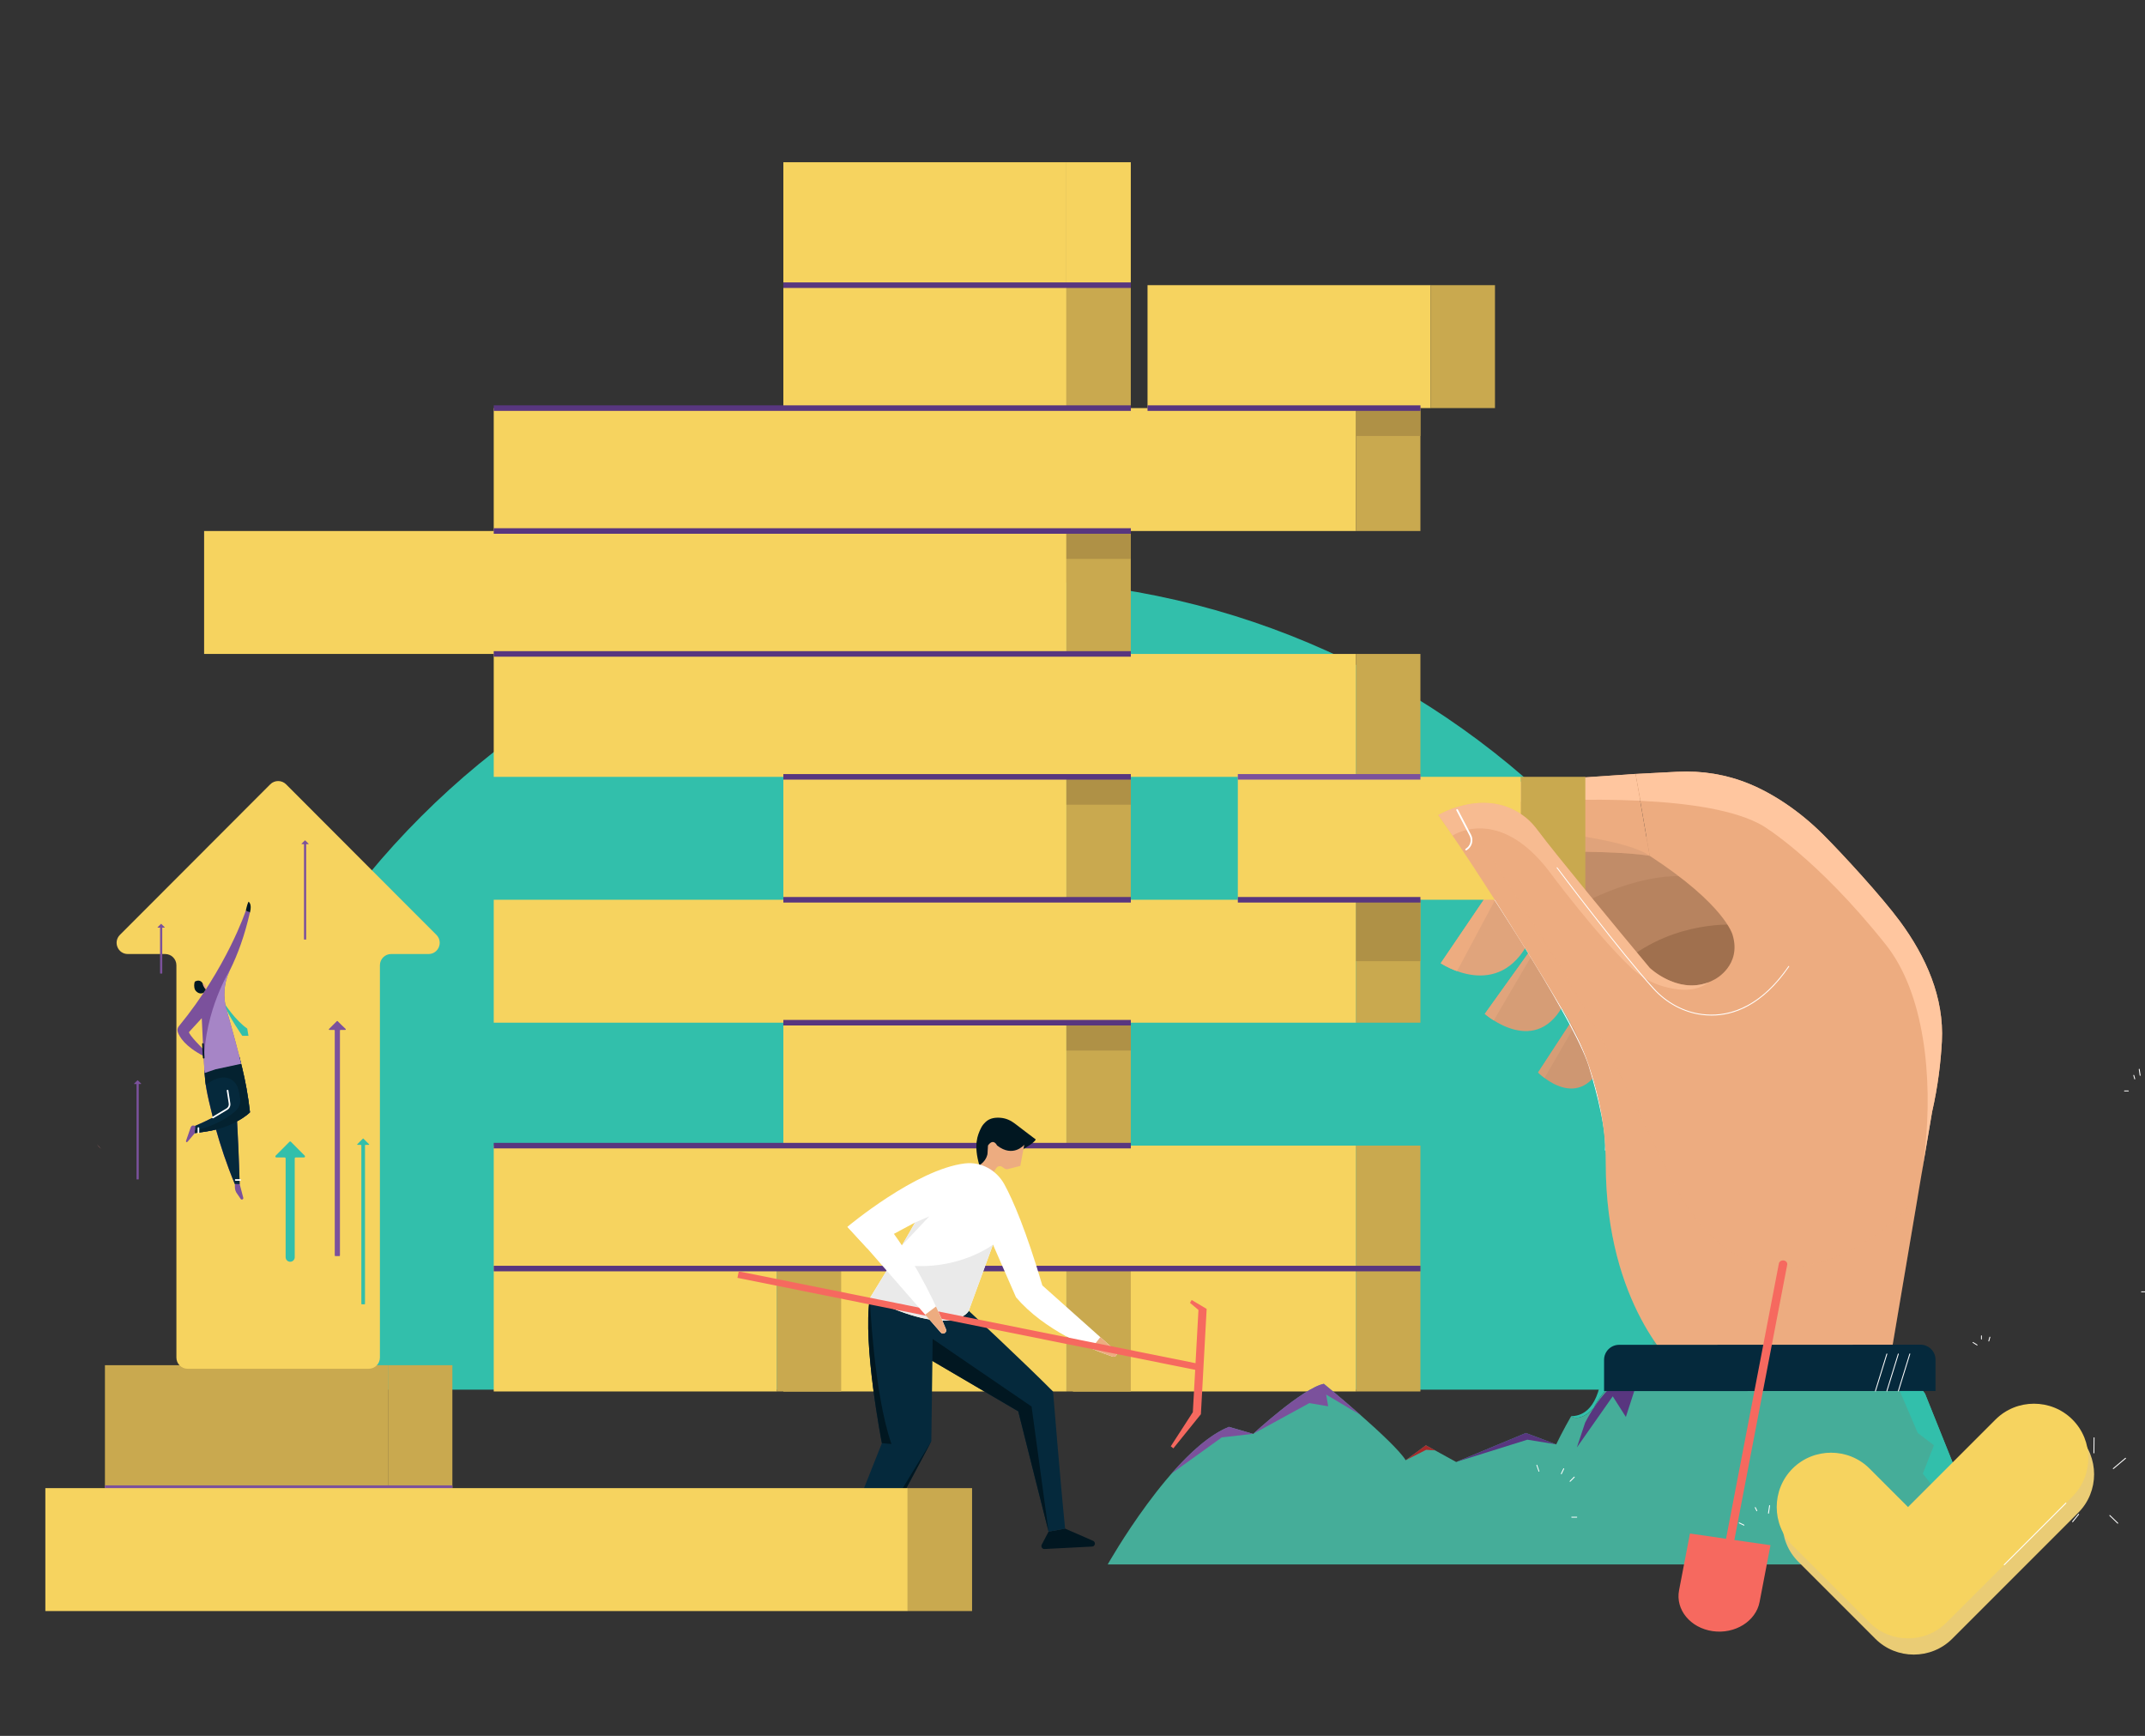 <?xml version="1.0" encoding="UTF-8"?> <svg xmlns="http://www.w3.org/2000/svg" xmlns:xlink="http://www.w3.org/1999/xlink" version="1.1" id="Layer_1" x="0px" y="0px" viewBox="0 0 500 404.57" style="enable-background:new 0 0 500 404.57;" xml:space="preserve"><rect x="0" y="0" width="500" height="404.57" fill="#333333" stroke="none"/> <style type="text/css"> .st0{fill:#32BFAB;} .st1{fill:#F6D35F;} .st2{fill:#C9A94F;} .st3{fill:#A0704E;} .st4{fill:#B7835F;} .st5{fill:#E0A47C;} .st6{fill:#EDAC80;} .st7{fill:#C18C68;} .st8{fill:#FFC69F;} .st9{opacity:0.4;} .st10{fill:#CE9772;} .st11{fill:#D69D76;} .st12{fill:#FFFFFF;} .st13{fill:#58367F;} .st14{fill:#7B519C;} .st15{fill:#AF9146;} .st16{fill:#45AD99;} .st17{fill:#A82A2A;} .st18{opacity:0.15;} .st19{fill:#05293C;} .st20{opacity:0.57;} .st21{fill:#EACC75;} .st22{fill:#F6695F;} .st23{fill:#011721;} .st24{fill:#EAEAEA;} .st25{fill:#F48787;} .st26{fill:#042230;} .st27{fill:#A685C6;} </style> <g> <g> <path class="st0" d="M231.63,135.04c-104.29,0-188.84,84.55-188.84,188.84h377.69C420.47,219.59,335.93,135.04,231.63,135.04z"></path> </g> </g> <g> <rect x="182.6" y="295.65" class="st1" width="65.99" height="28.65"></rect> </g> <g> <rect x="250.1" y="295.65" class="st1" width="65.99" height="28.65"></rect> </g> <g> <rect x="316.09" y="295.65" class="st2" width="15.01" height="28.65"></rect> </g> <g> <rect x="115.09" y="267" class="st1" width="201.01" height="28.65"></rect> </g> <g> <rect x="316.09" y="267" class="st2" width="15.01" height="28.65"></rect> </g> <g> <g id="XMLID_137_"> <g id="XMLID_9_"> <g id="XMLID_10_"> <g id="XMLID_323_"> <g id="XMLID_379_"> <g id="XMLID_93_"> <g> <g> <path class="st3" d="M412.73,217.98l-8.89-4.87L381.13,218l-3.17,5.54c0,0,4.54,15.52,5.09,15.8 c0.55,0.27,18.74,4.37,20.66,3.96c1.92-0.41,11.76-11.63,11.9-12.45C415.74,230.02,412.73,217.98,412.73,217.98z"></path> </g> </g> </g> </g> </g> </g> </g> </g> <g id="XMLID_135_"> <g id="XMLID_11_"> <g id="XMLID_12_"> <g id="XMLID_322_"> <g id="XMLID_378_"> <g id="XMLID_92_"> <g> <g> <path class="st4" d="M404.65,215.53c0,0-13.95-1.23-25.85,8.49l-11.36-6.42l-1.25-9.03l10.14-6.33l18.74-0.01l13.82,12.88 L404.65,215.53z"></path> </g> </g> </g> </g> </g> </g> </g> </g> <g id="XMLID_129_"> <g id="XMLID_13_"> <g id="XMLID_14_"> <g id="XMLID_321_"> <g id="XMLID_377_"> <g id="XMLID_91_"> <g> <g> <path class="st5" d="M348.63,205.63l-12.8,18.86c0,0,13.53,9.15,20.67-5.28L348.63,205.63z"></path> </g> </g> </g> </g> </g> </g> </g> </g> <g id="XMLID_144_"> <g id="XMLID_15_"> <g id="XMLID_16_"> <g id="XMLID_320_"> <g id="XMLID_376_"> <g id="XMLID_90_"> <g> <g> <path class="st6" d="M335.83,224.5c0,0,1.52,1.02,3.8,1.84l10.03-18.76l-1.69-0.98L335.83,224.5z"></path> </g> </g> </g> </g> </g> </g> </g> </g> <g id="XMLID_132_"> <g id="XMLID_17_"> <g id="XMLID_18_"> <g id="XMLID_319_"> <g id="XMLID_375_"> <g id="XMLID_89_"> <g> <g> <path class="st7" d="M357.31,196.39l32.97-1.66l2.38,9.55c0,0-8.47-1.18-22.17,5.45l-6.6,0L357.31,196.39z"></path> </g> </g> </g> </g> </g> </g> </g> </g> <g id="XMLID_130_"> <g id="XMLID_19_"> <g id="XMLID_20_"> <g id="XMLID_318_"> <g id="XMLID_374_"> <g id="XMLID_88_"> <g> <g> <path class="st6" d="M381.25,180.38l-58.28,3.92c0,0-0.74,15.29,18.42,14.59c0,0,32.48-1.27,43.15,0.57L381.25,180.38z"></path> </g> </g> </g> </g> </g> </g> </g> </g> <g id="XMLID_148_"> <g id="XMLID_21_"> <g id="XMLID_22_"> <g id="XMLID_317_"> <g id="XMLID_373_"> <g id="XMLID_87_"> <g> <g> <path class="st8" d="M382.41,186.63l-1.17-6.26l-58.28,3.92c0,0-0.11,2.39,0.93,5.24 C329.4,188.86,358.32,185.46,382.41,186.63z"></path> </g> </g> </g> </g> </g> </g> </g> </g> <g id="XMLID_155_" class="st9"> <g id="XMLID_80_"> <g id="XMLID_24_"> <g id="XMLID_316_"> <g id="XMLID_372_"> <g id="XMLID_86_"> <g> <g> <path class="st10" d="M341.39,198.89c0,0,32.48-1.27,43.15,0.57c-9.28-6.73-59.92-8.34-59.95-8.34 C326.62,195.09,331.17,199.26,341.39,198.89z"></path> </g> </g> </g> </g> </g> </g> </g> </g> <g id="XMLID_133_"> <g id="XMLID_23_"> <g id="XMLID_25_"> <g id="XMLID_315_"> <g id="XMLID_371_"> <g id="XMLID_85_"> <g> <g> <path class="st11" d="M356.76,221.43L346.1,236.3c0,0,12.25,10.8,18.81-3.05L356.76,221.43z"></path> </g> </g> </g> </g> </g> </g> </g> </g> <g id="XMLID_134_"> <g id="XMLID_26_"> <g id="XMLID_27_"> <g id="XMLID_314_"> <g id="XMLID_370_"> <g id="XMLID_84_"> <g> <g> <path class="st10" d="M367.54,236.17l-9.01,13.79c0,0,9.89,10.1,15.35-2.91L367.54,236.17z"></path> </g> </g> </g> </g> </g> </g> </g> </g> <g id="XMLID_146_"> <g id="XMLID_28_"> <g id="XMLID_29_"> <g id="XMLID_313_"> <g id="XMLID_369_"> <g id="XMLID_83_"> <g> <g> <path class="st5" d="M348.2,237.82l9.12-15.57l0,0l-0.57-0.82L346.1,236.3C346.1,236.3,346.9,237.01,348.2,237.82z"></path> </g> </g> </g> </g> </g> </g> </g> </g> <g id="XMLID_149_"> <g id="XMLID_30_"> <g id="XMLID_31_"> <g id="XMLID_312_"> <g id="XMLID_368_"> <g id="XMLID_82_"> <g> <g> <path class="st11" d="M360.04,251.24l7.38-12.78l-0.62-1.16l-8.27,12.66C358.53,249.95,359.1,250.53,360.04,251.24z"></path> </g> </g> </g> </g> </g> </g> </g> </g> <g id="XMLID_161_"> <g id="XMLID_162_"> <g id="XMLID_111_"> <g id="XMLID_254_"> <g id="XMLID_366_"> <g id="XMLID_79_"> <g> <g> <path class="st12" d="M374.22,268.18C374.22,268.18,374.22,268.18,374.22,268.18c-0.06,0-0.11-0.05-0.1-0.11 c0.49-5.8-3.49-18.58-3.53-18.71c-2.46-9.79-24.03-42.37-24.25-42.7c-0.03-0.05-0.02-0.11,0.03-0.14 c0.05-0.03,0.11-0.02,0.14,0.03c0.22,0.33,21.81,32.93,24.27,42.76c0.04,0.12,4.03,12.95,3.53,18.78 C374.32,268.14,374.28,268.18,374.22,268.18z"></path> </g> </g> </g> </g> </g> </g> </g> </g> </g> <g> <g> <rect x="182.6" y="37.81" class="st1" width="65.99" height="28.65"></rect> </g> <g> <rect x="248.58" y="37.81" class="st1" width="15.01" height="28.65"></rect> </g> </g> <g> <rect x="182.6" y="66.46" class="st1" width="65.99" height="28.65"></rect> </g> <g> <rect x="248.58" y="66.46" class="st2" width="15.01" height="28.65"></rect> </g> <g> <rect x="182.6" y="238.35" class="st1" width="65.99" height="28.65"></rect> </g> <g> <rect x="248.58" y="238.35" class="st2" width="15.01" height="28.65"></rect> </g> <g> <rect x="182.6" y="181.05" class="st1" width="65.99" height="28.65"></rect> </g> <g> <rect x="248.58" y="181.05" class="st2" width="15.01" height="28.65"></rect> </g> <g> <rect x="267.49" y="66.46" class="st1" width="65.99" height="28.65"></rect> </g> <g> <rect x="333.47" y="66.46" class="st2" width="15.01" height="28.65"></rect> </g> <g> <g> <rect x="24.46" y="318.18" class="st2" width="65.99" height="28.65"></rect> </g> <g> <rect x="90.44" y="318.18" class="st2" width="15.01" height="28.65"></rect> </g> </g> <g> <rect x="115.09" y="295.65" class="st1" width="65.99" height="28.65"></rect> </g> <g> <rect x="181.07" y="295.65" class="st2" width="15.01" height="28.65"></rect> </g> <g> <rect x="248.58" y="295.65" class="st2" width="15.01" height="28.65"></rect> </g> <g> <rect x="288.54" y="181.05" class="st1" width="65.99" height="28.65"></rect> </g> <g> <rect x="354.53" y="181.05" class="st2" width="15.01" height="28.65"></rect> </g> <g> <rect x="115.09" y="95.11" class="st1" width="201.01" height="28.65"></rect> </g> <g> <rect x="316.09" y="95.11" class="st2" width="15.01" height="28.65"></rect> </g> <g> <rect x="115.09" y="152.41" class="st1" width="201.01" height="28.65"></rect> </g> <g> <rect x="316.09" y="152.41" class="st2" width="15.01" height="28.65"></rect> </g> <g> <rect x="115.09" y="209.7" class="st1" width="201.01" height="28.65"></rect> </g> <g> <rect x="316.09" y="209.7" class="st2" width="15.01" height="28.65"></rect> </g> <g> <rect x="211.58" y="346.83" class="st2" width="15.01" height="28.65"></rect> </g> <g> <rect x="47.58" y="123.76" class="st1" width="201.01" height="28.65"></rect> </g> <g> <rect x="248.58" y="123.76" class="st2" width="15.01" height="28.65"></rect> </g> <g> <rect x="115.09" y="94.47" class="st13" width="148.51" height="1.29"></rect> </g> <g> <rect x="182.6" y="65.82" class="st13" width="81" height="1.29"></rect> </g> <g> <rect x="182.6" y="209.06" class="st13" width="81" height="1.29"></rect> </g> <g> <rect x="115.09" y="266.36" class="st13" width="148.51" height="1.29"></rect> </g> <g> <rect x="115.09" y="295.01" class="st13" width="216.02" height="1.29"></rect> </g> <g> <rect x="115.09" y="151.76" class="st13" width="148.51" height="1.29"></rect> </g> <g> <rect x="288.54" y="180.41" class="st14" width="42.56" height="1.29"></rect> </g> <g> <rect x="248.58" y="123.76" class="st15" width="15.01" height="6.5"></rect> </g> <g> <rect x="316.09" y="95.11" class="st15" width="15.01" height="6.5"></rect> </g> <g> <rect x="248.58" y="181.05" class="st15" width="15.01" height="6.5"></rect> </g> <g> <rect x="248.58" y="238.35" class="st15" width="15.01" height="6.5"></rect> </g> <g> <rect x="316.09" y="209.7" class="st15" width="15.01" height="14.32"></rect> </g> <g> <rect x="115.09" y="123.11" class="st13" width="148.51" height="1.29"></rect> </g> <g> <rect x="182.6" y="180.41" class="st13" width="81" height="1.29"></rect> </g> <g> <rect x="24.46" y="346.19" class="st14" width="81" height="1.29"></rect> </g> <g> <rect x="182.6" y="237.71" class="st13" width="81" height="1.29"></rect> </g> <g> <rect x="288.54" y="209.06" class="st13" width="42.56" height="1.29"></rect> </g> <g> <rect x="267.49" y="94.47" class="st13" width="63.62" height="1.29"></rect> </g> <g> <g> <g> <g> <g> <path class="st16" d="M448.73,324.82l-13.47-18.31l-8.66-35.97c-12.01-3.99-30.43-6.19-30.43-6.19 c-4.24,7.57-8.67,24.48-8.67,24.48c-1.92,1.98-2,7.2-2,7.2l1.3,2.97l-0.47,6.42l0.94,2.87l-3.34,0.51l3.34-0.51l-2.16,4.9 l3.85,2.3l-1.45,3c-11.03-1.09-16.02,9.68-16.02,9.68c-2.15,2.35-4.24,2.67-5.26,1.89c0.12-0.21,0.24-0.43,0.37-0.65 c-2.4,4.16-3.85,7.23-3.85,7.23l-7.06-2.66l-16.25,6.76l-7.06-3.89l-4.71,3.48c-2.59-4.3-19.07-17.81-19.07-17.81 c-4.94,1.02-16.48,11.67-16.48,11.67l-5.65-1.64c-13.19,5.32-28.26,32.06-28.26,32.06h206.5L448.73,324.82z"></path> </g> <g> <polygon class="st13" points="362.74,336.63 356.03,335.54 339.43,340.73 355.68,333.97 "></polygon> </g> <g> <polygon class="st17" points="334.54,338.04 332.44,337.9 327.66,340.32 332.36,336.84 "></polygon> </g> <g> <g> <path class="st14" d="M292.1,334.18l-5.65-1.64c-4.47,1.8-9.15,6.06-13.39,10.91L284.8,335L292.1,334.18z"></path> </g> <g> <path class="st14" d="M309.6,327.76l-0.47-2.73l8.02,4.77c-4.44-3.92-8.57-7.29-8.57-7.29c-4.94,1.02-16.48,11.67-16.48,11.67 l13.11-7.17L309.6,327.76z"></path> </g> </g> <g> <polygon class="st0" points="435.26,306.51 447.03,333.97 450.8,336.84 448.21,343.45 464.69,364.6 448.73,324.82 "></polygon> </g> <g> <path class="st0" d="M386.79,298.99l-0.47,6.42l0.94,2.87l-1.13,0.17l0.74,1.16l7.26,5.87c0.78-4.27-6.63-26.65-6.63-26.65 c-1.92,1.98-2,7.2-2,7.2L386.79,298.99z"></path> </g> <g> <path class="st0" d="M387.5,288.82c2,6.52,6.63,26.65,6.63,26.65l4.71-7.51l-4.71-21.29l7.85-6.14l-5.81-6.14v-10.04 C391.94,271.91,387.5,288.82,387.5,288.82z"></path> </g> <g> <path class="st13" d="M369.49,331.58l-1.92,5.77l8.36-11.92l3.06,4.81l3.65-11.26C382.63,318.98,375.53,319.93,369.49,331.58z"></path> </g> <g> <path class="st0" d="M385.11,313.18l2.16-4.9l-3.34,0.51c-3.93,2.25-9.87,6.24-10.54,11.52c-1.12,8.94-5.24,9.73-7.18,9.75 c1.02,0.78,3.12,0.46,5.26-1.89c0,0,5-10.78,16.02-9.68l1.45-3L385.11,313.18z"></path> </g> <g> <path class="st0" d="M396.17,264.35l29.67,40.71l4.08-6.69l5.34,8.14l-8.66-35.97C426.6,270.53,414.7,265.68,396.17,264.35z"></path> </g> </g> </g> <g> <path class="st12" d="M492.61,342.39c-0.03,0-0.06-0.01-0.08-0.04c-0.04-0.04-0.03-0.11,0.01-0.15l2.85-2.41 c0.04-0.04,0.11-0.03,0.15,0.01c0.04,0.04,0.03,0.11-0.01,0.15l-2.85,2.41C492.66,342.39,492.64,342.39,492.61,342.39z"></path> </g> <g> <path class="st12" d="M488.09,338.73L488.09,338.73c-0.06,0-0.1-0.05-0.1-0.1l0.04-3.54c0-0.06,0.05-0.1,0.1-0.1h0 c0.06,0,0.1,0.05,0.1,0.1l-0.04,3.54C488.19,338.69,488.14,338.73,488.09,338.73z"></path> </g> <g> <path class="st12" d="M481.73,340.47c-0.03,0-0.06-0.01-0.08-0.04l-1.33-1.73c-0.03-0.05-0.03-0.11,0.02-0.15 c0.04-0.03,0.11-0.03,0.15,0.02l1.33,1.73c0.03,0.05,0.03,0.11-0.02,0.15C481.77,340.46,481.75,340.47,481.73,340.47z"></path> </g> <g> <path class="st12" d="M477.76,348.64c-0.04,0-0.09-0.03-0.1-0.07c-0.02-0.05,0.02-0.11,0.07-0.13l2.29-0.68 c0.06-0.01,0.11,0.02,0.13,0.07c0.02,0.05-0.02,0.11-0.07,0.13l-2.29,0.68C477.78,348.64,477.77,348.64,477.76,348.64z"></path> </g> <g> <path class="st12" d="M483.13,354.77c-0.02,0-0.05-0.01-0.07-0.02c-0.04-0.04-0.05-0.1-0.02-0.15l1.4-1.74 c0.04-0.05,0.1-0.05,0.15-0.02c0.04,0.04,0.05,0.1,0.02,0.15l-1.4,1.74C483.19,354.75,483.16,354.77,483.13,354.77z"></path> </g> <g> <path class="st12" d="M493.65,355.11c-0.03,0-0.05-0.01-0.07-0.03l-1.86-1.8c-0.04-0.04-0.04-0.11,0-0.15 c0.04-0.04,0.11-0.04,0.15,0l1.86,1.8c0.04,0.04,0.04,0.11,0,0.15C493.71,355.1,493.68,355.11,493.65,355.11z"></path> </g> <g> <path class="st12" d="M559.49,356.02c-0.06,0-0.1-0.05-0.1-0.1v-0.9c0-0.06,0.05-0.1,0.1-0.1c0.06,0,0.1,0.05,0.1,0.1v0.9 C559.6,355.97,559.55,356.02,559.49,356.02z"></path> </g> <g> <path class="st12" d="M555.06,356.78c-0.03,0-0.06-0.01-0.08-0.04l-0.68-0.76c-0.04-0.04-0.03-0.11,0.01-0.15 c0.04-0.04,0.11-0.04,0.15,0.01l0.68,0.76c0.04,0.04,0.03,0.11-0.01,0.15C555.11,356.77,555.09,356.78,555.06,356.78z"></path> </g> <g> <path class="st12" d="M555.8,365.31c-0.02,0-0.04-0.01-0.06-0.02c-0.05-0.03-0.05-0.1-0.02-0.15l1.01-1.33 c0.03-0.05,0.1-0.05,0.15-0.02c0.05,0.03,0.05,0.1,0.02,0.15l-1.01,1.33C555.86,365.3,555.83,365.31,555.8,365.31z"></path> </g> <g> <path class="st12" d="M516.04,298.68C516.03,298.68,516.03,298.68,516.04,298.68l-1.88-0.15c-0.06,0-0.1-0.05-0.1-0.11 c0-0.06,0.05-0.1,0.11-0.1l1.87,0.15c0.06,0,0.1,0.05,0.1,0.11C516.14,298.64,516.09,298.68,516.04,298.68z"></path> </g> <g> <path class="st12" d="M510.21,292.89c-0.02,0-0.04-0.01-0.06-0.02c-0.05-0.03-0.06-0.1-0.02-0.15l0.99-1.35 c0.03-0.05,0.1-0.06,0.15-0.02c0.05,0.03,0.06,0.1,0.02,0.15l-0.99,1.35C510.27,292.88,510.24,292.89,510.21,292.89z"></path> </g> <g> <path class="st12" d="M504.63,291.54c-0.04,0-0.08-0.02-0.1-0.06l-0.98-2.17c-0.02-0.05,0-0.11,0.05-0.14 c0.05-0.02,0.11,0,0.14,0.05l0.98,2.17c0.02,0.05,0,0.11-0.05,0.14C504.66,291.54,504.64,291.54,504.63,291.54z"></path> </g> <g> <path class="st12" d="M501.05,301.17h-1.87c-0.06,0-0.1-0.05-0.1-0.1s0.05-0.1,0.1-0.1h1.87c0.06,0,0.1,0.05,0.1,0.1 S501.1,301.17,501.05,301.17z"></path> </g> <g> <path class="st12" d="M463.59,312.64c-0.01,0-0.02,0-0.03,0c-0.06-0.02-0.09-0.07-0.07-0.13l0.25-0.9 c0.01-0.06,0.07-0.09,0.13-0.07c0.06,0.02,0.09,0.07,0.07,0.13l-0.25,0.9C463.68,312.61,463.64,312.64,463.59,312.64z"></path> </g> <g> <path class="st12" d="M461.87,312.19c-0.06,0-0.1-0.05-0.1-0.1v-0.76c0-0.06,0.05-0.1,0.1-0.1c0.06,0,0.1,0.05,0.1,0.1v0.76 C461.97,312.14,461.92,312.19,461.87,312.19z"></path> </g> <g> <path class="st12" d="M460.86,313.58c-0.02,0-0.04,0-0.06-0.02l-0.94-0.59c-0.05-0.03-0.06-0.09-0.03-0.14 c0.03-0.05,0.09-0.06,0.14-0.03l0.94,0.59c0.05,0.03,0.06,0.09,0.03,0.14C460.93,313.56,460.9,313.58,460.86,313.58z"></path> </g> <g> <path class="st12" d="M412.24,352.78c0,0-0.01,0-0.02,0c-0.06-0.01-0.1-0.06-0.09-0.12l0.26-1.77c0.01-0.06,0.06-0.1,0.12-0.09 c0.06,0.01,0.1,0.06,0.09,0.12l-0.26,1.77C412.34,352.74,412.3,352.78,412.24,352.78z"></path> </g> <g> <path class="st12" d="M409.51,352.21c-0.04,0-0.08-0.02-0.09-0.06l-0.36-0.75c-0.02-0.05,0-0.11,0.05-0.14 c0.05-0.03,0.11,0,0.14,0.05l0.36,0.75c0.02,0.05,0,0.11-0.05,0.14C409.54,352.2,409.53,352.21,409.51,352.21z"></path> </g> <g> <path class="st12" d="M406.52,355.56c-0.01,0-0.03,0-0.05-0.01l-1.09-0.52c-0.05-0.02-0.07-0.09-0.05-0.14 c0.03-0.05,0.09-0.07,0.14-0.05l1.09,0.52c0.05,0.02,0.07,0.09,0.05,0.14C406.59,355.54,406.56,355.56,406.52,355.56z"></path> </g> <g> <path class="st12" d="M367.55,353.7h-1.18c-0.06,0-0.1-0.05-0.1-0.1c0-0.06,0.05-0.1,0.1-0.1h1.18c0.06,0,0.1,0.05,0.1,0.1 C367.65,353.66,367.61,353.7,367.55,353.7z"></path> </g> <g> <path class="st12" d="M365.98,345.35c-0.03,0-0.05-0.01-0.07-0.03c-0.04-0.04-0.04-0.11,0-0.15l0.98-0.99 c0.04-0.04,0.11-0.04,0.15,0c0.04,0.04,0.04,0.11,0,0.15l-0.98,0.99C366.04,345.34,366.01,345.35,365.98,345.35z"></path> </g> <g> <path class="st12" d="M363.94,343.59c-0.01,0-0.03,0-0.04-0.01c-0.05-0.02-0.07-0.09-0.05-0.14l0.56-1.18 c0.02-0.05,0.09-0.07,0.14-0.05c0.05,0.02,0.07,0.09,0.05,0.14l-0.56,1.18C364.02,343.57,363.98,343.59,363.94,343.59z"></path> </g> <g> <path class="st12" d="M358.73,343c-0.04,0-0.08-0.03-0.1-0.07l-0.49-1.42c-0.02-0.05,0.01-0.11,0.06-0.13 c0.06-0.02,0.11,0.01,0.13,0.07l0.49,1.42c0.02,0.05-0.01,0.11-0.06,0.13C358.76,343,358.75,343,358.73,343z"></path> </g> <g> <path class="st12" d="M502.02,251.91c-0.01,0-0.01,0-0.02,0c-0.06-0.01-0.09-0.06-0.08-0.12l0.17-0.97 c0.01-0.06,0.07-0.09,0.12-0.08c0.06,0.01,0.09,0.06,0.08,0.12l-0.17,0.97C502.11,251.88,502.07,251.91,502.02,251.91z"></path> </g> <g> <path class="st12" d="M498.86,250.73c-0.05,0-0.1-0.04-0.1-0.09l-0.21-1.42c-0.01-0.06,0.03-0.11,0.09-0.12 c0.06-0.01,0.11,0.03,0.12,0.09l0.21,1.42c0.01,0.06-0.03,0.11-0.09,0.12C498.87,250.73,498.87,250.73,498.86,250.73z"></path> </g> <g> <path class="st12" d="M497.61,251.56c-0.05,0-0.09-0.03-0.1-0.08l-0.23-0.83c-0.02-0.06,0.02-0.11,0.07-0.13 c0.05-0.01,0.11,0.02,0.13,0.07l0.23,0.83c0.02,0.06-0.02,0.11-0.07,0.13C497.63,251.56,497.62,251.56,497.61,251.56z"></path> </g> <g> <path class="st12" d="M496.12,254.36h-0.9c-0.06,0-0.1-0.05-0.1-0.1c0-0.06,0.05-0.1,0.1-0.1h0.9c0.06,0,0.1,0.05,0.1,0.1 C496.22,254.31,496.18,254.36,496.12,254.36z"></path> </g> </g> </g> <g id="XMLID_8_"> <g id="XMLID_127_"> <g id="XMLID_128_"> <g id="XMLID_47_"> <g id="XMLID_264_"> <g id="XMLID_359_"> <g id="XMLID_71_"> <g> <g> <path class="st6" d="M335.28,189.97c0,0,11.24-6.8,20.43,0.63c1.08,0.87,1.99,1.92,2.82,3.04 c3.72,5.01,18.22,22.61,26.02,31.95c0,0,7.36,7.04,15.22,2.63c0,0,6.22-3.19,4.11-10.29c0,0-1.69-6.99-19.34-18.47 l-3.29-19.08l9.75-0.51c5.75-0.3,11.49,0.65,16.81,2.84c5.38,2.22,11.55,6.2,17.16,11.8c4.72,4.72,13.69,14.5,17.89,20.2 c6.1,8.28,10.34,17.76,9.79,28.03c-0.26,4.85-0.92,10.43-2.28,16.4l-10.1,59.65l-49.49,0.02c0,0-16.47-14.49-16.48-47.63 c0-10.27-2.46-20.42-6.69-29.78c-0.29-0.64-0.59-1.28-0.91-1.93C366.7,239.48,348.84,209.12,335.28,189.97z"></path> </g> </g> </g> </g> </g> </g> </g> </g> <g id="XMLID_142_"> <g id="XMLID_136_"> <g id="XMLID_48_"> <g id="XMLID_263_"> <g id="XMLID_358_"> <g id="XMLID_70_"> <g> <g> <path class="st8" d="M452.65,242.74c0.55-10.27-3.69-19.75-9.79-28.03c-4.21-5.7-13.17-15.48-17.89-20.2 c-5.61-5.61-11.78-9.58-17.16-11.8c-5.32-2.2-11.07-3.14-16.81-2.84l-9.74,0.51l1.17,6.26 c11.69,0.57,22.24,2.21,28.42,5.77c0,0,12.51,7.37,28.74,27.76c9.03,11.35,10.94,30.99,9.14,47.65 c-0.2,1.86-0.47,3.8-0.81,5.81h0l2.45-14.48C451.73,253.17,452.39,247.59,452.65,242.74z"></path> </g> </g> </g> </g> </g> </g> </g> </g> <g id="XMLID_140_" class="st18"> <g id="XMLID_139_"> <g id="XMLID_50_"> <g id="XMLID_262_"> <g id="XMLID_357_"> <g id="XMLID_69_"> <g> <g> <path class="st6" d="M447.03,278.88c0,0-14.66,17.76-33.03,16.4c-15.17-1.12-23.12-17.83-24.64-20.95 c-2.05-4.21-5.73-11.77-9.47-19.41c-5.99-12.25-12.66-24.17-19.96-35.69l-19.81-31.26c-2.91,0.84-4.83,2-4.83,2 c13.55,19.15,31.42,49.51,31.42,49.51c0.31,0.65,0.62,1.29,0.91,1.93c4.24,9.35,6.69,19.51,6.69,29.78 c0.01,33.13,16.48,47.63,16.48,47.63l49.49-0.02L447.03,278.88L447.03,278.88z"></path> </g> </g> </g> </g> </g> </g> </g> </g> <g id="XMLID_131_"> <g id="XMLID_203_"> <g id="XMLID_66_"> <g id="XMLID_261_"> <g id="XMLID_356_"> <g id="XMLID_68_"> <g> <g> <path class="st19" d="M451.17,324.19l-77.26,0.03l0-7.29c0-1.93,1.57-3.5,3.5-3.5l70.26-0.03c1.93,0,3.5,1.57,3.5,3.5 L451.17,324.19z"></path> </g> </g> </g> </g> </g> </g> </g> </g> <g id="XMLID_141_" class="st20"> <g id="XMLID_143_"> <g id="XMLID_54_"> <g id="XMLID_260_"> <g id="XMLID_355_"> <g id="XMLID_67_"> <g> <g> <path class="st8" d="M380.3,225.62c2.11,1.99,4.64,3.49,7.43,4.28c3.22,0.92,7.53,1.45,10.41-0.92l-0.01-0.01 c-7.22,2.69-13.58-3.39-13.58-3.39c-7.8-9.33-22.3-26.93-26.02-31.95c-0.83-1.12-1.74-2.17-2.82-3.04 c-9.19-7.43-20.43-0.63-20.43-0.63c1.08,1.52,2.18,3.12,3.3,4.76l0.02,0.02c0,0,10.53-7.12,22.3,8.06 C360.91,202.82,372.05,217.87,380.3,225.62z"></path> </g> </g> </g> </g> </g> </g> </g> </g> <g id="XMLID_145_"> <g id="XMLID_147_"> <g id="XMLID_56_"> <g id="XMLID_259_"> <g id="XMLID_354_"> <g id="XMLID_65_"> <g> <g> <path class="st12" d="M341.75,198.19c-0.07,0-0.14-0.04-0.17-0.1c-0.06-0.1-0.02-0.22,0.07-0.27 c1.08-0.63,1.47-1.98,0.89-3.08l-3.06-5.87c-0.05-0.1-0.01-0.22,0.09-0.27c0.1-0.05,0.22-0.01,0.27,0.08l3.06,5.87 c0.68,1.29,0.22,2.88-1.05,3.62C341.82,198.18,341.79,198.19,341.75,198.19z"></path> </g> </g> </g> </g> </g> </g> </g> </g> <g id="XMLID_154_"> <g id="XMLID_156_"> <g id="XMLID_95_"> <g id="XMLID_258_"> <g id="XMLID_353_"> <g id="XMLID_64_"> <g> <g> <path class="st12" d="M442.51,324.29c-0.01,0-0.02,0-0.03,0c-0.05-0.02-0.08-0.07-0.07-0.13l2.67-8.64 c0.02-0.05,0.07-0.08,0.13-0.07c0.05,0.02,0.08,0.07,0.07,0.13l-2.67,8.64C442.59,324.27,442.55,324.29,442.51,324.29z"></path> </g> </g> </g> </g> </g> </g> </g> </g> <g id="XMLID_157_"> <g id="XMLID_158_"> <g id="XMLID_97_"> <g id="XMLID_257_"> <g id="XMLID_352_"> <g id="XMLID_63_"> <g> <g> <path class="st12" d="M439.83,324.3c-0.01,0-0.02,0-0.03,0c-0.05-0.02-0.08-0.07-0.07-0.13l2.67-8.64 c0.02-0.05,0.07-0.08,0.13-0.07c0.05,0.02,0.08,0.07,0.07,0.13l-2.67,8.64C439.91,324.27,439.87,324.3,439.83,324.3z"></path> </g> </g> </g> </g> </g> </g> </g> </g> <g id="XMLID_159_"> <g id="XMLID_160_"> <g id="XMLID_108_"> <g id="XMLID_256_"> <g id="XMLID_351_"> <g id="XMLID_62_"> <g> <g> <path class="st12" d="M437.16,324.3c-0.01,0-0.02,0-0.03,0c-0.05-0.02-0.08-0.07-0.07-0.13l2.67-8.64 c0.02-0.05,0.07-0.08,0.13-0.07c0.05,0.02,0.08,0.07,0.07,0.13l-2.67,8.64C437.24,324.27,437.2,324.3,437.16,324.3z"></path> </g> </g> </g> </g> </g> </g> </g> </g> <g id="XMLID_163_"> <g id="XMLID_164_"> <g id="XMLID_57_"> <g id="XMLID_255_"> <g id="XMLID_350_"> <g id="XMLID_109_"> <g> <g> <path class="st12" d="M398.97,236.69c-0.8,0-1.56-0.06-2.28-0.15c-4.23-0.55-8.23-2.68-11.26-6 c-7.52-8.24-22.41-28.04-22.56-28.24c-0.03-0.04-0.02-0.11,0.02-0.14c0.04-0.03,0.11-0.02,0.14,0.02 c0.15,0.2,15.04,20,22.55,28.22c2.99,3.28,6.95,5.39,11.13,5.93c5.23,0.68,12.98-0.7,20.17-11.15 c0.03-0.05,0.09-0.06,0.14-0.03c0.05,0.03,0.06,0.09,0.03,0.14C410.79,234.41,404.09,236.69,398.97,236.69z"></path> </g> </g> </g> </g> </g> </g> </g> </g> </g> <g> <g> <path class="st21" d="M484.43,334.63c-4.93-4.93-13.01-4.93-17.94,0l-20.39,20.39l-8.97-8.97c-4.93-4.93-13.01-4.93-17.94,0 c-4.93,4.93-4.93,13.01,0,17.94l17.94,17.94c4.93,4.93,13.01,4.93,17.94,0l29.36-29.36C489.37,347.64,489.37,339.57,484.43,334.63 z"></path> </g> <g> <path class="st1" d="M483.09,330.85c-4.93-4.93-13.01-4.93-17.94,0l-20.39,20.39l-8.97-8.97c-4.93-4.93-13.01-4.93-17.94,0 c-4.93,4.93-4.93,13.01,0,17.94l17.94,17.94c4.93,4.93,13.01,4.93,17.94,0l29.36-29.36C488.02,343.86,488.02,335.78,483.09,330.85 z"></path> </g> <g> <path class="st12" d="M467.19,364.8c-0.03,0-0.05-0.01-0.08-0.03c-0.04-0.04-0.04-0.11,0-0.15l14.38-14.38 c0.04-0.04,0.11-0.04,0.15,0c0.04,0.04,0.04,0.11,0,0.15l-14.38,14.38C467.24,364.79,467.21,364.8,467.19,364.8z"></path> </g> </g> <g> <path class="st22" d="M404.28,358.92l12.32-64.16c0.09-0.47-0.27-0.91-0.81-0.99c-0.54-0.08-1.04,0.24-1.13,0.7l-12.32,64.16 l-8.41-1.22l-2.54,13.23c-0.87,4.51,2.63,8.77,7.82,9.52c5.18,0.75,10.09-2.29,10.95-6.8l2.54-13.23L404.28,358.92z"></path> </g> <g> <g> <g> <path class="st23" d="M238.58,267.76c0,0,2.41-1.28,2.86-2.19c0,0-3.21-2.41-4.87-3.7c-0.94-0.73-2.05-1.23-3.23-1.34 c-1.15-0.11-2.59-0.02-3.61,0.98c-0.45,0.45-0.79,0.79-1.2,1.69c-0.58,1.31-1.68,3.53-0.21,8.49l2.93-1.72l4.82,0.1 L238.58,267.76z"></path> </g> <g> <path class="st23" d="M244.42,356.97l-1.59,3.03c-0.25,0.48,0.11,1.05,0.65,1.02l11.08-0.57c0.74-0.04,0.92-1.04,0.24-1.34 l-6.54-2.85L244.42,356.97z"></path> </g> <g> <path class="st6" d="M231.58,273.22l0.66-0.99c0.31-0.47,0.94-0.58,1.39-0.26l0.5,0.35c0.24,0.17,0.53,0.22,0.81,0.15l2.89-0.74 l0.93-4.93c0,0-2.58,3.12-6.35,0.16c0,0-0.82-1.8-2.11,0.01l-0.1,1.72c0,0,0.06,0.66-0.63,1.69c-0.45,0.66-1.09,1.07-1.09,1.07 L231.58,273.22z"></path> </g> <g> <path class="st12" d="M242.97,299.59c-3.82-12.9-6.83-19.85-8.84-23.54c-1.81-3.33-5.43-5.35-9.2-4.9 c-11.45,1.37-27.4,14.78-27.4,14.78l4.6,4.99l11.17-6c-2.35,4.4-10.55,17.65-10.55,17.65c19.65,9.69,23.06,2.94,23.06,2.94 l5.65-15.44l5.37,12.28c6.53,7.66,17.11,12,22.5,13.82c0.8,0.27,1.39-0.75,0.76-1.31L242.97,299.59z"></path> </g> <g> <path class="st19" d="M202.76,302.57c-1.7,10.74,2.81,33.78,2.81,33.78l-6.6,16.6l6.5,4.79l11.62-21.82l0.25-18.73l20.02,11.75 c1.25,5.07,7.07,28.04,7.07,28.04l3.85-0.7c-1.09-10.57-2.81-31.96-2.81-31.96c-6.69-6.74-19.64-18.8-19.64-18.8 S222.4,312.26,202.76,302.57z"></path> </g> <g> <path class="st6" d="M256.48,311.64l-2.07,2.66c1.87,0.79,3.57,1.42,4.93,1.88c0.8,0.27,1.39-0.75,0.76-1.31L256.48,311.64z"></path> </g> <g> <path class="st24" d="M207.77,294.37c-2.59,4.28-5.01,8.2-5.01,8.2c19.65,9.69,23.06,2.94,23.06,2.94l5.65-15.44 C231.47,290.08,222.06,297.34,207.77,294.37L207.77,294.37z"></path> </g> <g> <polygon class="st24" points="213.31,284.92 216.62,283.49 210.24,290.26 "></polygon> </g> <g> <path class="st23" d="M217.4,312.06l-0.06,5.12l20.02,11.75c1.25,5.07,7.07,28.04,7.07,28.04l-3.97-29.16L217.4,312.06z"></path> </g> <g> <polygon class="st23" points="217.09,335.92 204.29,356.87 205.47,357.74 "></polygon> </g> <g> <path class="st23" d="M205.57,336.35l2.23,0.2c-4.13-11.84-5.05-33.98-5.05-33.98C201.06,313.31,205.57,336.35,205.57,336.35z"></path> </g> </g> <g> <polygon class="st22" points="277.78,302.98 277.39,303.64 279.36,305.31 278.68,317.71 172.21,296.31 171.9,297.82 278.6,319.26 278.05,329.13 272.91,337.08 273.51,337.56 279.93,329.6 281.27,305.06 "></polygon> </g> <g> <path class="st12" d="M197.53,285.93l4.6,4.99l17.15,19.63c0.54,0.62,1.54,0.01,1.23-0.75c-2.03-4.96-6.13-13.91-12.14-22.23 L197.53,285.93z"></path> </g> <g> <path class="st6" d="M218.18,304.5l-2.53,1.9l3.63,4.16c0.54,0.62,1.54,0.01,1.23-0.75C219.91,308.34,219.13,306.53,218.18,304.5z "></path> </g> </g> <g> <rect x="10.57" y="346.83" class="st1" width="201.01" height="28.65"></rect> </g> <g> <g> <path class="st1" d="M85.51,201.65l-18.82-18.85c-1.02-1.02-2.68-1.02-3.7,0l-18.82,18.85l-16.22,16.24 c-1.64,1.65-0.48,4.46,1.85,4.46h8.71c1.44,0,2.61,1.17,2.61,2.61v91.44c0,1.44,1.17,2.61,2.61,2.61h42.22 c1.44,0,2.61-1.17,2.61-2.61v-91.44c0-1.44,1.17-2.61,2.61-2.61h8.71c2.33,0,3.49-2.81,1.85-4.46L85.51,201.65z"></path> </g> <g> <path class="st0" d="M85.41,266.07l-0.69-0.69c-0.04-0.04-0.1-0.04-0.14,0l-0.69,0.69l-0.6,0.6c-0.06,0.06-0.02,0.16,0.07,0.16 h0.77c0.05,0,0.1,0.04,0.1,0.1v36.95c0,0.05,0.04,0.1,0.1,0.1h0.65c0.05,0,0.1-0.04,0.1-0.1v-36.95c0-0.05,0.04-0.1,0.1-0.1h0.77 c0.09,0,0.13-0.1,0.07-0.16L85.41,266.07z"></path> </g> <g> <path class="st14" d="M38.01,215.74l-0.41-0.41c-0.02-0.02-0.06-0.02-0.08,0l-0.41,0.41l-0.36,0.36c-0.04,0.04-0.01,0.1,0.04,0.1 h0.46c0.03,0,0.06,0.03,0.06,0.06v10.58c0,0.03,0.03,0.06,0.06,0.06h0.39c0.03,0,0.06-0.03,0.06-0.06v-10.58 c0-0.03,0.03-0.06,0.06-0.06h0.46c0.05,0,0.08-0.06,0.04-0.1L38.01,215.74z"></path> </g> <g> <path class="st14" d="M71.56,196.28l-0.41-0.41c-0.02-0.02-0.06-0.02-0.08,0l-0.41,0.41l-0.36,0.36c-0.04,0.04-0.01,0.1,0.04,0.1 h0.46c0.03,0,0.06,0.03,0.06,0.06v22.11c0,0.03,0.03,0.06,0.06,0.06h0.39c0.03,0,0.06-0.03,0.06-0.06V196.8 c0-0.03,0.03-0.06,0.06-0.06h0.46c0.05,0,0.08-0.06,0.04-0.1L71.56,196.28z"></path> </g> <g> <path class="st0" d="M92.67,250.37l-0.29-0.29c-0.01-0.01-0.04-0.01-0.06,0l-0.29,0.29l-0.25,0.25c-0.03,0.03-0.01,0.07,0.03,0.07 h0.32c0.02,0,0.04,0.02,0.04,0.04v35.09c0,0.02,0.02,0.04,0.04,0.04h0.27c0.02,0,0.04-0.02,0.04-0.04v-35.09 c0-0.02,0.02-0.04,0.04-0.04h0.32c0.03,0,0.05-0.04,0.03-0.07L92.67,250.37z"></path> </g> <g> <path class="st14" d="M32.53,252.19l-0.41-0.41c-0.02-0.02-0.06-0.02-0.08,0l-0.41,0.41l-0.36,0.36c-0.04,0.04-0.01,0.1,0.04,0.1 h0.46c0.03,0,0.06,0.03,0.06,0.06v22.11c0,0.03,0.03,0.06,0.06,0.06h0.39c0.03,0,0.06-0.03,0.06-0.06V252.7 c0-0.03,0.03-0.06,0.06-0.06h0.46c0.05,0,0.08-0.06,0.04-0.1L32.53,252.19z"></path> </g> <g> <path class="st14" d="M79.69,238.97l-0.98-0.98c-0.05-0.05-0.14-0.05-0.19,0l-0.98,0.98l-0.84,0.84c-0.09,0.09-0.03,0.23,0.1,0.23 h1.09c0.07,0,0.14,0.06,0.14,0.14v52.43c0,0.07,0.06,0.14,0.14,0.14h0.93c0.07,0,0.14-0.06,0.14-0.14v-52.43 c0-0.07,0.06-0.14,0.14-0.14h1.09c0.12,0,0.18-0.15,0.1-0.23L79.69,238.97z"></path> </g> <g> <path class="st0" d="M69.54,267.85l-1.73-1.74c-0.09-0.09-0.25-0.09-0.34,0l-1.73,1.74l-1.49,1.5c-0.15,0.15-0.04,0.41,0.17,0.41 h1.92c0.13,0,0.24,0.11,0.24,0.24v23.01c0,0.58,0.47,1.06,1.06,1.06l0,0c0.59,0,1.06-0.47,1.06-1.06V270 c0-0.13,0.11-0.24,0.24-0.24h1.92c0.21,0,0.32-0.26,0.17-0.41L69.54,267.85z"></path> </g> <g> <path class="st25" d="M23.61,267.82l-1.03-1.15C22.88,267.09,23.22,267.47,23.61,267.82z"></path> </g> <g> <path class="st25" d="M39.26,270.82l-0.38-0.33C39,270.61,39.12,270.72,39.26,270.82z"></path> </g> </g> <g> <g> <path class="st0" d="M52.46,234.08c0,0,2.47,3.79,5.17,5.64l0.29,1.7h-1.44c0,0-3.14-4.55-4.02-6.87L52.46,234.08L52.46,234.08z"></path> </g> <g> <path class="st14" d="M52.84,235.49c-0.89-3.01-0.7-6.25,0.62-9.09c0.06-0.12,0.11-0.24,0.17-0.36c1.79-3.61,3.41-8.02,4.64-13.45 l-0.98-0.33c0,0-4.39,13.28-15.63,26.96c-0.29,0.36-0.38,0.85-0.23,1.29c0.39,1.14,1.68,3.37,6.02,5.61l-0.08-1.6 c0,0-3.28-3.22-3.32-3.97l2.98-3.25c0,0,0.44,9.67,0.66,12.88c0.18,2.61,0.35,3.98,1.92,10.29c-2.07,1.09-4.16,1.95-4.16,1.95 l-0.05,1.68c1.71-0.23,3.62-0.48,4.94-0.84c1.04,3.72,2.45,8.05,4.39,12.73h1.12c0,0-0.17-7.05-0.6-14.65 c2.11-1.12,3.01-2.1,3.01-2.1c-0.43-3.87-1.12-7.43-1.8-10.25C55.69,245.67,53.96,239.28,52.84,235.49z"></path> </g> <g> <polygon class="st6" points="48.09,230.41 47.92,229.57 47.23,229.18 47.28,230.1 47.97,230.6 "></polygon> </g> <g> <path class="st23" d="M47.23,229.18c0,0-0.49-1.05-1.71-0.46c-0.07,0.03-0.13,0.1-0.15,0.18c-0.08,0.3-0.24,1.08,0.11,1.82 c0,0,0.76,1.26,1.98,0.65l0.51-0.77C47.97,230.6,47.36,230.06,47.23,229.18z"></path> </g> <g> <path class="st19" d="M45.42,264.09c1.71-0.23,3.62-0.48,4.94-0.84c1.04,3.72,2.45,8.05,4.39,12.73h1.12c0,0-0.17-7.05-0.6-14.65 c2.11-1.12,3.01-2.1,3.01-2.1c-0.43-3.87-1.12-7.43-1.8-10.25c-0.18-0.76-0.41-1.68-0.67-2.69c-5.46-0.78-8.14,3.3-8.14,3.3l0,0 c0.01,0.21,0.03,0.4,0.04,0.57c0.18,2.61,0.35,3.98,1.92,10.29c-2.07,1.09-4.16,1.95-4.16,1.95L45.42,264.09z"></path> </g> <g> <path class="st12" d="M49.62,260.64c-0.06,0-0.13-0.03-0.16-0.09c-0.05-0.09-0.02-0.2,0.07-0.26l3.26-1.95 c0.39-0.23,0.6-0.68,0.53-1.13l-0.46-3.01c-0.01-0.1,0.05-0.2,0.16-0.21c0.1-0.01,0.2,0.05,0.21,0.16l0.46,3.01 c0.09,0.6-0.19,1.19-0.71,1.51l-3.26,1.95C49.69,260.63,49.65,260.64,49.62,260.64z"></path> </g> <g> <path class="st23" d="M57.3,212.25c0,0,0.27-1.4,0.62-2.1c0,0,0.88,0.41,0.35,2.51L57.3,212.25z"></path> </g> <g> <path class="st14" d="M45.47,262.4l-0.32-0.07c-0.44-0.09-0.7,0.27-0.8,0.71l-0.98,2.83c-0.07,0.31,0.11,0.44,0.35,0.23l1.71-2.02 L45.47,262.4z"></path> </g> <g> <path class="st14" d="M54.75,275.98v0.67c0,0.61,0.21,1.2,0.6,1.67l0.77,1.13c0.22,0.27,0.66,0.06,0.59-0.28l-0.84-3.19 L54.75,275.98L54.75,275.98z"></path> </g> <g> <path class="st26" d="M58.27,259.23c-0.43-3.87-1.12-7.43-1.8-10.25c-0.18-0.76-0.41-1.68-0.67-2.69c-5.46-0.78-8.14,3.3-8.14,3.3 c0.01,0.21,0.03,0.4,0.04,0.57c0.07,0.97,0.13,1.77,0.27,2.71c0,0,3.81-3.27,6.47-0.87c0.57,0.51,0.94,1.2,1.13,1.93 c0.13,0.51,0.29,1.22,0.41,2.07c0.16,1.12-0.27,2.25-1.14,2.99c-1.66,1.4-4.86,3.59-9.38,4.42h-0.03l-0.02,0.68 c1.71-0.23,3.62-0.48,4.94-0.84c0,0,2.94-0.69,4.91-1.91C57.37,260.21,58.27,259.23,58.27,259.23z"></path> </g> <g> <path class="st27" d="M53.63,226.04c0,0-5.9,9.22-6.09,21.5l0,0c0.06,1.01,0.11,1.89,0.15,2.54l2.58-0.87l5.95-1.28 c-0.86-3.48-2.37-9.02-3.38-12.44c-0.89-3.01-0.7-6.25,0.62-9.09C53.51,226.28,53.57,226.16,53.63,226.04z"></path> </g> <g> <path class="st12" d="M46.25,264.16c-0.1,0-0.19-0.08-0.19-0.19v-1.06c0-0.1,0.08-0.19,0.19-0.19c0.1,0,0.19,0.08,0.19,0.19v1.06 C46.44,264.08,46.35,264.16,46.25,264.16z"></path> </g> <g> <path class="st12" d="M56,275.2h-1.07c-0.1,0-0.19-0.08-0.19-0.19c0-0.1,0.08-0.19,0.19-0.19H56c0.1,0,0.19,0.08,0.19,0.19 C56.18,275.12,56.1,275.2,56,275.2z"></path> </g> <g> <path class="st23" d="M47.48,246.71c-0.1,0-0.18-0.08-0.19-0.18l-0.17-3.21c-0.01-0.1,0.07-0.19,0.18-0.2 c0.09-0.01,0.19,0.07,0.2,0.18l0.17,3.21c0.01,0.1-0.07,0.19-0.18,0.2C47.49,246.71,47.49,246.71,47.48,246.71z"></path> </g> </g> <g> </g> <g> </g> <g> </g> <g> </g> <g> </g> <g> </g> </svg> 